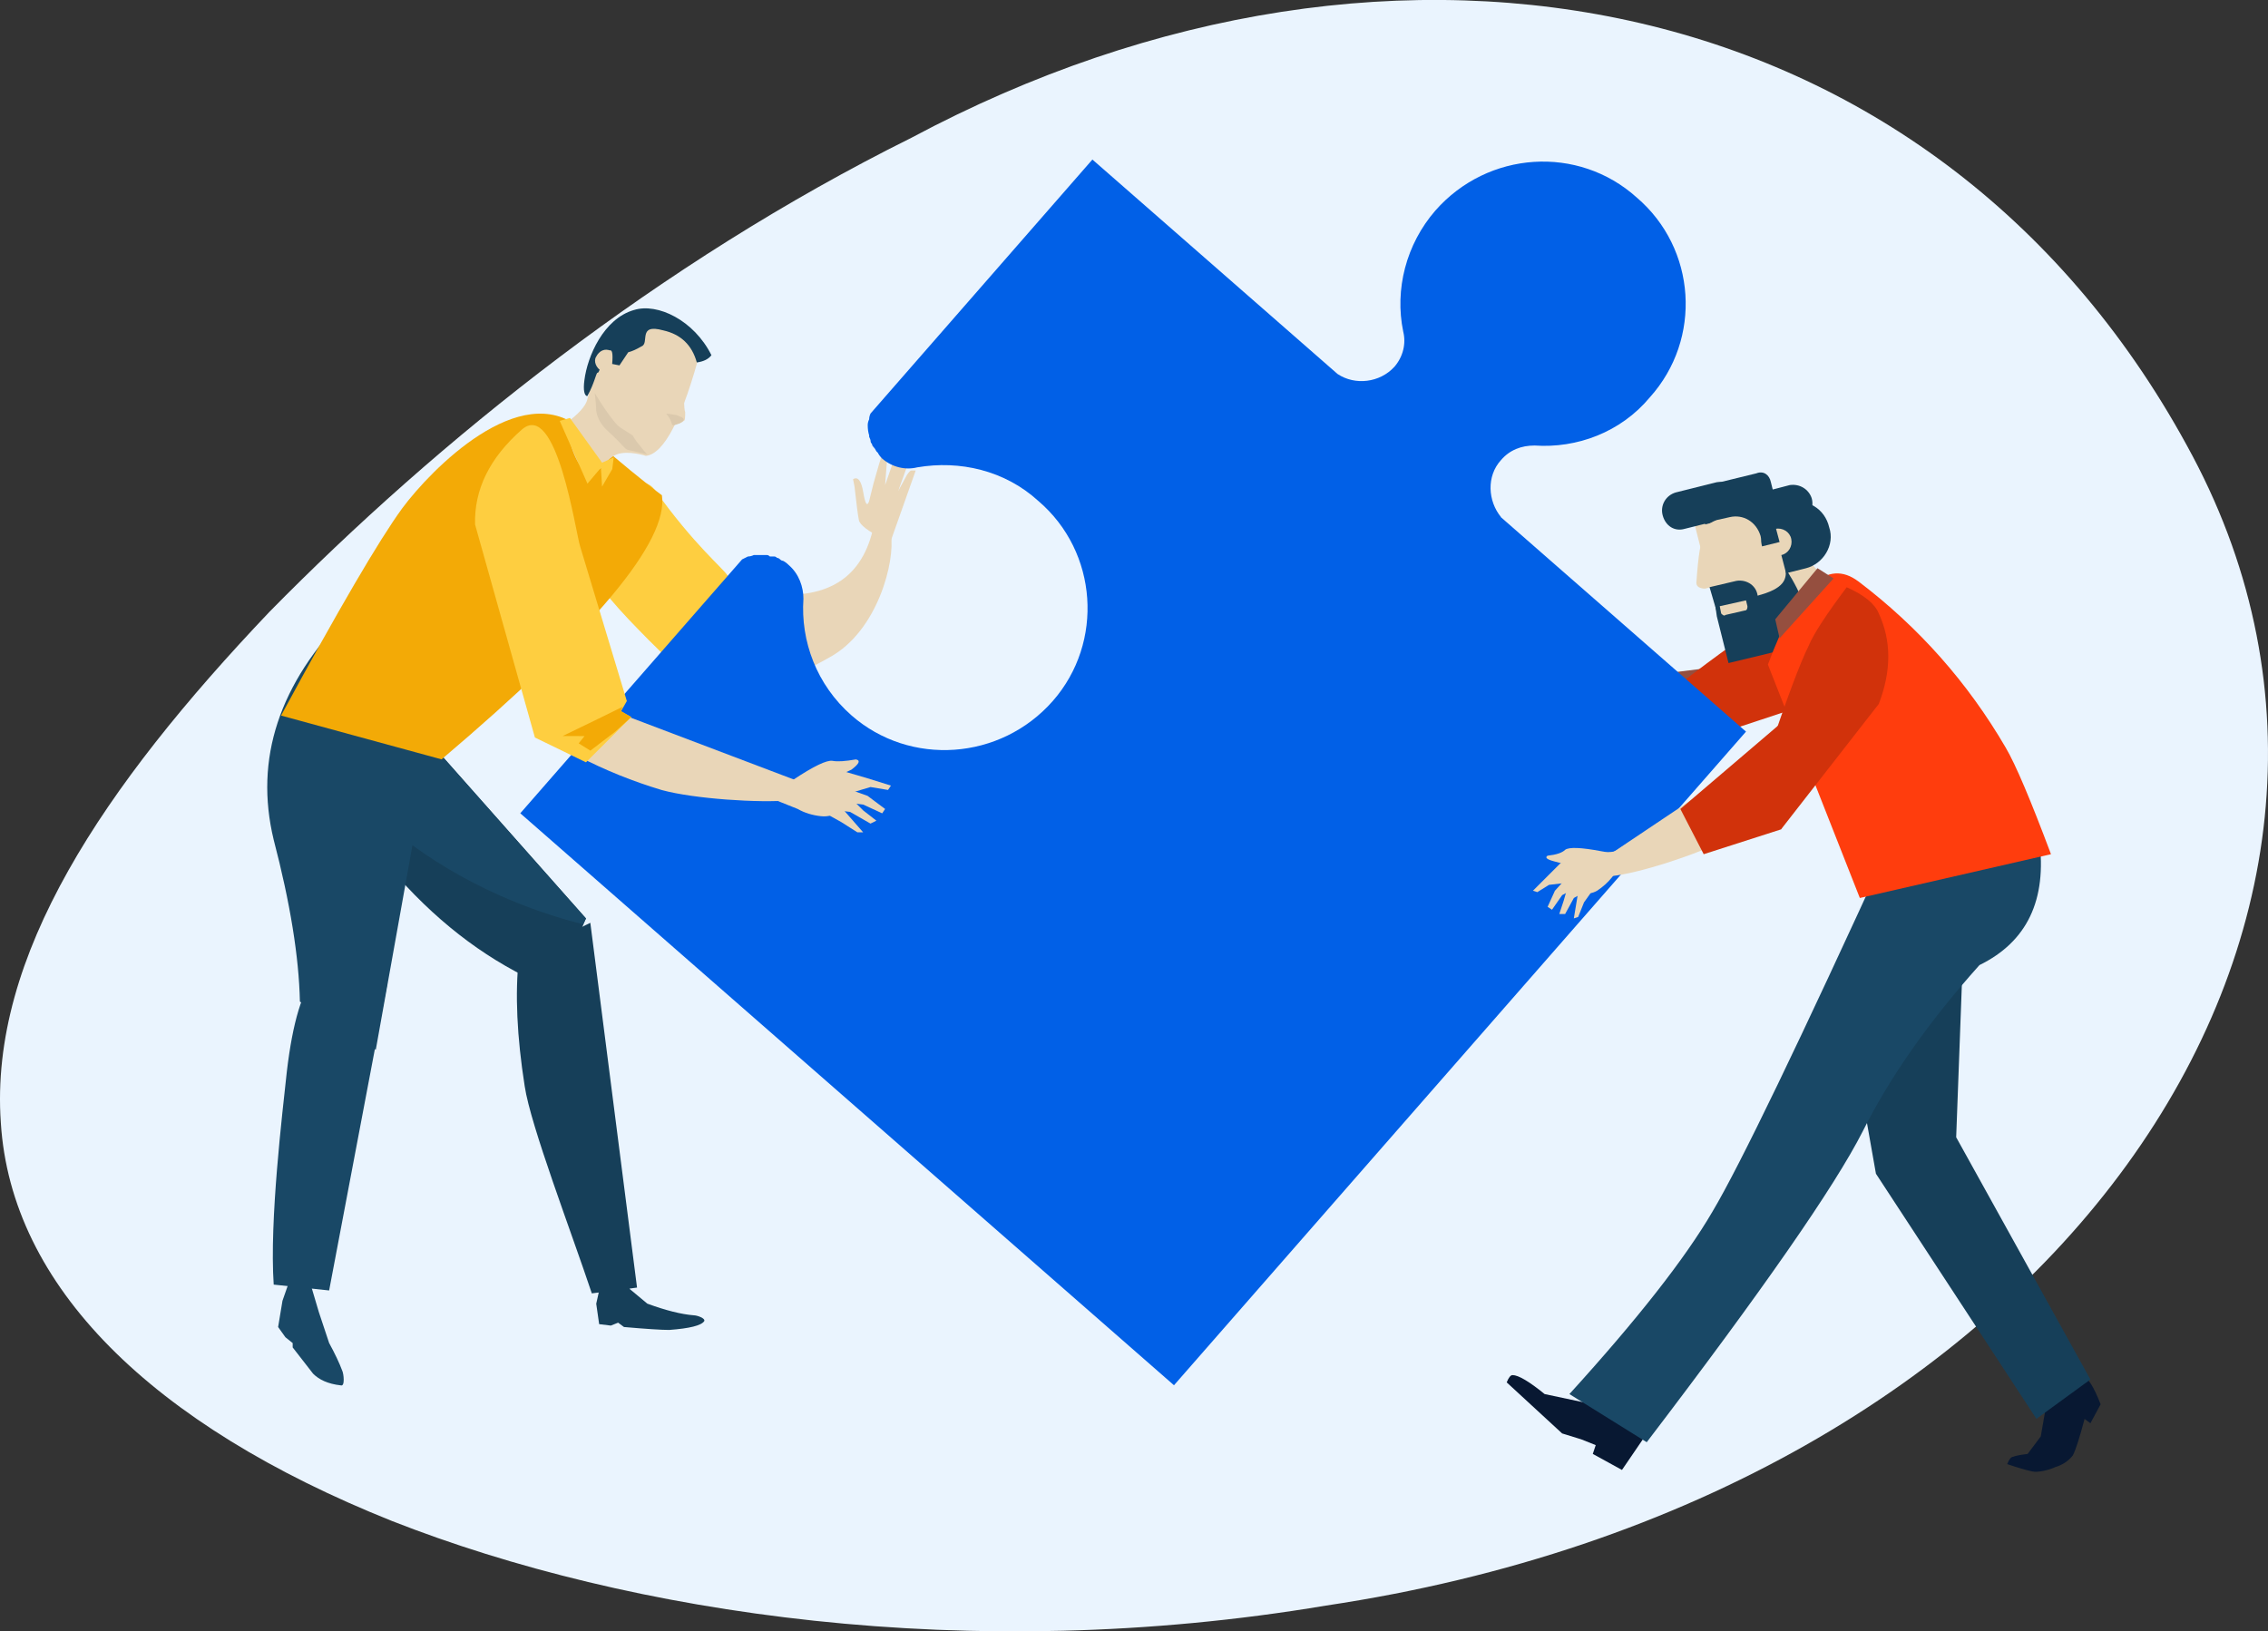 <svg xmlns:inkscape="http://www.inkscape.org/namespaces/inkscape" xmlns:sodipodi="http://sodipodi.sourceforge.net/DTD/sodipodi-0.dtd" xmlns="http://www.w3.org/2000/svg" xmlns:svg="http://www.w3.org/2000/svg" width="41.124mm" height="29.584mm" viewBox="0 0 41.124 29.584" id="svg4861" inkscape:version="1.2 (dc2aedaf03, 2022-05-15)" sodipodi:docname="getting-started.svg"><rect x="0" y="0" width="41.124" height="29.584" fill="#333333" stroke="none"/><defs id="defs4858"></defs><g inkscape:label="Layer 1" inkscape:groupmode="layer" id="layer1" transform="translate(-105.285,-111.056)"><path class="a" d="m 129.324,140.172 c -6.456,1.085 -12.621,0.159 -16.933,-1.535 -4.366,-1.746 -6.906,-4.26 -7.091,-7.223 -0.212,-3.016 1.852,-6.085 4.868,-9.26 3.069,-3.122 7.064,-6.324 11.642,-8.599 8.811,-4.71 18.706,-2.752 23.23,5.768 4.498,8.467 -2.434,18.865 -15.716,20.849 z" id="path155" inkscape:export-filename="path155.png" inkscape:export-xdpi="75" inkscape:export-ydpi="75" style="fill:#eaf4fe;stroke-width:0.265;fill-opacity:1"></path><path class="b" d="m 111.994,123.292 3.916,4.419 -0.556,1.296 q -1.482,-0.582 -2.699,-1.879 -1.217,-1.296 -0.661,-3.836 z" id="path157" style="fill:#163f59;stroke-width:0.265"></path><path class="c" d="m 111.994,123.292 3.916,4.419 -0.053,0.106 c -0.635,-0.159 -1.905,-0.556 -3.122,-1.455 -0.344,-0.291 -0.635,-0.635 -0.82,-1.032 q -0.132,-1.058 0.079,-2.037 z" id="path159" style="fill:#194866;stroke-width:0.265"></path><path class="b" d="m 116.016,134.51 c -0.37,-1.111 -1.111,-3.043 -1.217,-3.757 q -0.212,-1.349 -0.106,-2.328 l 1.296,-0.635 0.847,6.615 z" id="path161" style="fill:#163f59;stroke-width:0.265"></path><path class="c" d="m 111.597,122.181 1.455,2.593 -0.953,5.318 -1.376,-0.873 q -0.026,-1.217 -0.476,-2.937 -0.529,-2.196 1.349,-4.101 z" id="path163" style="fill:#194866;stroke-width:0.265"></path><path class="c" d="m 110.248,134.351 c -0.079,-1.164 0.159,-3.122 0.238,-3.863 q 0.159,-1.349 0.529,-1.746 l 1.296,0.132 -1.058,5.583 z" id="path165" style="fill:#194866;stroke-width:0.265"></path><path class="c" d="m 110.856,134.14 0.212,0.714 0.185,0.556 q 0.159,0.291 0.238,0.503 c 0.026,0.053 0.053,0.291 -0.026,0.265 -0.238,-0.026 -0.397,-0.106 -0.503,-0.212 l -0.37,-0.476 v -0.079 l -0.132,-0.106 -0.132,-0.185 0.079,-0.476 0.185,-0.529 z" id="path167" style="fill:#194866;stroke-width:0.265"></path><path class="b" d="m 116.651,134.219 0.053,0.212 0.318,0.265 q 0.503,0.185 0.847,0.212 c 0.053,0 0.212,0.053 0.185,0.106 -0.053,0.079 -0.265,0.132 -0.635,0.159 q -0.212,0 -0.82,-0.053 l -0.106,-0.079 -0.132,0.053 -0.212,-0.026 -0.053,-0.37 0.053,-0.238 0.079,-0.238 z" id="path169" style="fill:#163f59;stroke-width:0.265"></path><path class="d" d="m 117.154,119.932 c 0.714,1.005 1.244,1.429 1.323,1.561 q 0.079,0.106 0.238,0.106 l 0.079,-0.079 0.767,0.212 -0.37,1.614 -0.503,0.291 q -0.291,0.423 -1.826,-1.164 -1.561,-1.587 -1.032,-2.117 c 0.079,-0.079 0.979,-0.873 1.323,-0.423 z" id="path171" style="fill:#fece40;stroke-width:0.265"></path><path class="e" d="m 119.429,121.837 q 1.587,0.079 1.746,-1.561 c 0.053,-0.476 0.185,0 0.265,0.476 0.079,0.476 -0.238,1.746 -1.111,2.223 -0.847,0.476 -1.217,0.582 -1.535,0.344 q -0.344,-0.238 0.635,-1.482 z" id="path173" style="fill:#e9d6b8;stroke-width:0.265"></path><path class="f" d="m 118.212,122.022 0.212,-0.344 0.079,-0.159 q 0.079,0.079 0.212,0.079 l -0.212,0.238 -0.185,0.318 -0.106,0.503 z" id="path175" style="fill:#9fc400;stroke-width:0.265"></path><path class="e" d="m 121.308,120.831 q -0.423,-0.212 -0.45,-0.344 -0.026,-0.132 -0.079,-0.609 l -0.026,-0.132 q 0.132,-0.079 0.185,0.238 0.053,0.318 0.106,0.159 l 0.079,-0.318 0.106,-0.37 0.053,-0.159 q 0,-0.106 0.026,-0.132 0.053,-0.053 0.079,0 l -0.053,0.688 0.212,-0.609 q 0.053,-0.079 0.106,-0.079 0.026,0.026 0.026,0.053 l -0.106,0.741 0.159,-0.291 q 0.053,-0.079 0.079,-0.079 0.053,0 0.079,0 l -0.45,1.27 z" id="path177" style="fill:#e9d6b8;stroke-width:0.265"></path><path class="e" d="m 121.44,119.852 0.185,-0.423 q 0.053,-0.106 0.079,-0.132 0.053,-0.053 0.106,0 l -0.238,0.661 z" id="path179" style="fill:#e9d6b8;stroke-width:0.265"></path><path class="e" d="m 135.357,124.377 q -0.767,0.079 -1.508,0.026 c -0.556,-0.026 -1.64,-0.344 -2.09,-0.582 q -0.185,-0.079 -0.185,-0.344 l 3.281,-0.026 z" id="path181" style="fill:#e9d6b8;stroke-width:0.265"></path><path class="e" d="m 131.97,123.927 h -0.397 q -0.185,0.026 -0.423,-0.026 c -0.212,-0.053 -0.291,-0.238 -0.265,-0.476 q 0,-0.212 0.079,-0.318 0.265,-0.106 0.397,0.106 c 0.159,0.185 0.661,0.423 0.635,0.503 q -0.053,0.079 -0.026,0.212 z" id="path183" style="fill:#e9d6b8;stroke-width:0.265"></path><path class="e" d="m 130.991,123.318 -0.053,0.132 -0.397,-0.291 -0.291,-0.053 -0.026,-0.079 h 0.423 l 0.423,0.026 z" id="path185" style="fill:#e9d6b8;stroke-width:0.265"></path><path class="e" d="m 130.991,123.318 -0.053,0.265 -0.37,-0.106 -0.37,0.026 v -0.079 l 0.344,-0.106 z" id="path187" style="fill:#e9d6b8;stroke-width:0.265"></path><path class="e" d="m 130.25,123.662 0.291,-0.106 0.159,-0.079 0.212,0.026 0.026,0.212 -0.212,-0.053 -0.397,0.079 z" id="path189" style="fill:#e9d6b8;stroke-width:0.265"></path><path class="e" d="m 130.409,123.9 0.476,-0.238 0.132,0.026 0.026,0.159 -0.238,0.026 -0.318,0.079 z" id="path191" style="fill:#e9d6b8;stroke-width:0.265"></path><path class="e" d="m 132.129,123.795 q -0.582,0 -0.741,-0.159 -0.106,-0.079 -0.212,-0.423 -0.106,-0.106 -0.212,-0.238 -0.159,-0.212 -0.026,-0.185 0.238,0.159 0.37,0.159 0.132,0.026 0.503,0.529 0.159,0.212 0.37,0.238 0.053,0 -0.053,0.079 z" id="path193" style="fill:#e9d6b8;stroke-width:0.265"></path><path class="g" d="m 135.119,124.8 -1.429,-0.423 0.106,-0.9 2.328,-0.291 z" id="path195" style="fill:#954f3f;stroke-width:0.265"></path><path class="h" d="m 135.648,123.53 q 1.27,-0.979 1.72,-1.217 0.291,-0.185 1.164,-0.503 0.265,0.423 0.212,0.714 -0.132,0.794 -0.9,1.376 l -2.725,0.9 -0.185,-0.582 z" id="path197" style="fill:#d1320b;stroke-width:0.265"></path><path class="i" d="m 132.499,120.434 4.445,3.889 -10.372,11.853 -11.853,-10.372 4.022,-4.604 q 0.053,-0.026 0.106,-0.053 0,0 0,0 0.053,0 0.106,-0.026 0,0 0,0 0.106,0 0.185,0 0.026,0 0.053,0 0.026,0 0.053,0.026 0.026,0 0.079,0 0.026,0 0.053,0.026 0.026,0 0.053,0.026 0.026,0.026 0.053,0.026 0.053,0.026 0.106,0.079 c 0.185,0.159 0.265,0.397 0.265,0.609 -0.053,0.767 0.238,1.561 0.873,2.117 1.058,0.926 2.699,0.82 3.651,-0.265 0.926,-1.058 0.82,-2.699 -0.265,-3.625 -0.609,-0.556 -1.429,-0.741 -2.196,-0.609 -0.212,0.053 -0.45,0 -0.635,-0.159 q -0.053,-0.053 -0.079,-0.106 -0.026,-0.026 -0.026,-0.026 -0.026,-0.053 -0.053,-0.079 -0.026,-0.026 -0.026,-0.053 -0.026,-0.026 -0.026,-0.053 0,-0.026 -0.026,-0.079 0,0 0,-0.026 -0.026,-0.079 -0.026,-0.185 0,0 0,0 0,-0.053 0.026,-0.106 0,0 0,0 0,-0.053 0.026,-0.106 l 4.022,-4.604 4.445,3.889 c 0.318,0.212 0.767,0.159 1.032,-0.132 0.159,-0.185 0.212,-0.423 0.159,-0.635 -0.159,-0.767 0.053,-1.587 0.582,-2.196 0.953,-1.085 2.593,-1.191 3.651,-0.238 1.085,0.926 1.191,2.566 0.238,3.625 -0.529,0.635 -1.323,0.926 -2.09,0.873 -0.238,0 -0.45,0.079 -0.609,0.265 -0.265,0.291 -0.238,0.741 0,1.032 z" id="path199" style="fill:#0160e7;stroke-width:0.265;fill-opacity:1"></path><path class="e" d="m 137.976,122.604 -0.45,-0.529 -0.37,-0.714 0.873,-0.185 0.635,0.661 z" id="path201" style="fill:#e9d6b8;stroke-width:0.265"></path><path class="b" d="m 136.521,120.17 1.217,-0.318 c 0.185,-0.026 0.344,0.079 0.397,0.238 0.053,0.185 -0.053,0.37 -0.238,0.423 l -1.217,0.291 c -0.185,0.053 -0.37,-0.053 -0.397,-0.238 -0.053,-0.185 0.053,-0.344 0.238,-0.397 z" id="path203" style="fill:#163f59;stroke-width:0.265"></path><path class="b" d="m 137.077,120.329 0.635,-0.159 c 0.344,-0.079 0.661,0.106 0.741,0.45 0.106,0.318 -0.106,0.661 -0.423,0.741 l -0.635,0.159 c -0.344,0.079 -0.661,-0.106 -0.741,-0.45 -0.106,-0.318 0.106,-0.661 0.423,-0.741 z" id="path205" style="fill:#163f59;stroke-width:0.265"></path><path class="e" d="m 136.415,122.154 -0.476,-1.879 c -0.079,-0.291 0.238,-0.053 0.529,-0.132 l 0.291,-0.053 c 0.291,-0.079 0.582,0.079 0.661,0.397 l 0.344,1.323 z" id="path207" style="fill:#e9d6b8;stroke-width:0.265"></path><path class="e" d="m 137.474,120.646 c 0.132,-0.026 0.265,0.053 0.291,0.185 0.026,0.132 -0.053,0.265 -0.185,0.291 -0.106,0.053 -0.238,-0.026 -0.291,-0.159 -0.026,-0.132 0.053,-0.265 0.185,-0.318 z" id="path209" style="fill:#e9d6b8;stroke-width:0.265"></path><path class="e" d="m 136.415,121.519 c 0.026,0.079 -0.026,0.159 -0.106,0.185 l -0.106,0.026 c -0.079,0 -0.159,-0.026 -0.159,-0.106 q 0.053,-0.767 0.132,-0.794 0.079,0.053 0.079,0.132 z" id="path211" style="fill:#e9d6b8;stroke-width:0.265"></path><path class="b" d="m 137.13,121.863 c 0.529,-0.132 0.556,-0.318 0.529,-0.503 q 0.265,0.423 0.291,0.582 l 0.053,0.159 c 0.079,0.344 -0.185,0.688 -0.609,0.794 l -0.767,0.185 -0.212,-0.847 -0.026,-0.185 z" id="path213" style="fill:#163f59;stroke-width:0.265"></path><path class="b" d="m 136.283,121.704 0.45,-0.106 c 0.185,-0.053 0.397,0.053 0.423,0.265 q 0.026,0.053 0.026,0.079 l -0.767,0.212 z" id="path215" style="fill:#163f59;stroke-width:0.265"></path><path class="e" d="m 136.944,121.943 0.026,0.106 c 0,0.026 0,0.079 -0.053,0.079 l -0.344,0.079 c -0.026,0.026 -0.053,0 -0.079,-0.026 l -0.026,-0.132 z" id="path217" style="fill:#e9d6b8;stroke-width:0.265"></path><path class="b" d="m 136.045,119.905 1.085,-0.265 c 0.132,-0.053 0.238,0.026 0.265,0.159 l 0.106,0.423 -1.296,0.344 z" id="path219" style="fill:#163f59;stroke-width:0.265"></path><path class="b" d="m 135.674,119.985 0.741,-0.185 c 0.185,-0.026 0.37,0.079 0.423,0.238 0.026,0.185 -0.079,0.37 -0.265,0.423 l -0.741,0.185 c -0.185,0.053 -0.344,-0.053 -0.397,-0.238 -0.053,-0.185 0.053,-0.37 0.238,-0.423 z" id="path221" style="fill:#163f59;stroke-width:0.265"></path><path class="b" d="m 137.05,120.17 0.291,-0.079 0.212,0.794 -0.318,0.079 z" id="path223" style="fill:#163f59;stroke-width:0.265"></path><path class="b" d="m 136.283,120.011 0.873,-0.238 0.238,0.926 -0.873,0.238 z" id="path225" style="fill:#163f59;stroke-width:0.265"></path><path class="e" d="m 136.865,121.334 -0.159,0.026 c -0.238,0.079 -0.503,-0.079 -0.556,-0.318 -0.053,-0.265 0.026,-0.476 0.265,-0.556 l 0.238,-0.053 c 0.238,-0.053 0.476,0.079 0.556,0.344 0.053,0.238 -0.106,0.476 -0.344,0.556 z" id="path227" style="fill:#e9d6b8;stroke-width:0.265"></path><path class="j" d="m 141.786,137.474 q 0.053,-0.026 0.265,-0.053 l 0.238,-0.318 0.106,-0.609 q 0.45,-0.529 0.661,-0.476 0.132,0.026 0.318,0.503 l -0.185,0.344 -0.106,-0.079 q -0.132,0.503 -0.212,0.661 c -0.079,0.106 -0.212,0.185 -0.318,0.212 -0.106,0.053 -0.318,0.106 -0.423,0.079 q -0.132,-0.026 -0.45,-0.132 0.053,-0.132 0.106,-0.132 z" id="path229" style="fill:#081832;stroke-width:0.265"></path><path class="j" d="m 135.092,137.13 -0.397,0.582 -0.529,-0.291 0.053,-0.159 -0.265,-0.106 -0.344,-0.106 -1.005,-0.926 q 0.053,-0.132 0.106,-0.132 0.159,0 0.582,0.344 l 0.873,0.185 z" id="path231" style="fill:#081832;stroke-width:0.265"></path><path class="b" d="m 140.887,128.134 -0.132,3.545 2.434,4.392 -0.979,0.714 -2.91,-4.445 -0.318,-1.799 z" id="path233" style="fill:#163f59;stroke-width:0.265"></path><path class="c" d="m 142.262,126.282 q 0.212,1.64 -1.085,2.275 -1.376,1.535 -2.117,3.016 -0.767,1.508 -3.916,5.636 l -1.402,-0.873 q 1.852,-2.037 2.593,-3.307 0.741,-1.244 3.254,-6.747 2.434,-1.64 2.672,0 z" id="path235" style="fill:#194866;stroke-width:0.265"></path><path class="k" d="m 138.982,121.599 q 1.64,1.244 2.672,3.016 0.265,0.45 0.82,1.931 l -3.466,0.794 -1.667,-4.233 q 0.794,-2.143 1.64,-1.508 z" id="path237" style="fill:#ff3d0d;stroke-width:0.265"></path><path class="g" d="m 138.241,121.36 0.291,0.185 -0.979,1.085 -0.079,-0.344 z" id="path239" style="fill:#954f3f;stroke-width:0.265"></path><path class="e" d="m 137.817,125.409 q -0.582,0.503 -1.244,0.873 c -0.503,0.265 -1.561,0.609 -2.064,0.661 q -0.212,0.026 -0.344,-0.185 l 2.725,-1.826 z" id="path241" style="fill:#e9d6b8;stroke-width:0.265"></path><path class="e" d="m 134.722,126.705 -0.212,0.265 q -0.106,0.132 -0.265,0.238 c -0.185,0.106 -0.344,0.026 -0.503,-0.132 q -0.132,-0.185 -0.159,-0.291 0.079,-0.238 0.291,-0.185 c 0.212,0.026 0.688,-0.159 0.714,-0.053 q 0.053,0.079 0.132,0.159 z" id="path243" style="fill:#e9d6b8;stroke-width:0.265"></path><path class="e" d="m 133.743,126.917 0.079,0.132 -0.45,0.053 -0.212,0.132 -0.079,-0.026 0.265,-0.265 0.265,-0.265 z" id="path245" style="fill:#e9d6b8;stroke-width:0.265"></path><path class="e" d="m 133.743,126.917 0.159,0.212 -0.291,0.159 -0.185,0.265 -0.079,-0.053 0.132,-0.291 z" id="path247" style="fill:#e9d6b8;stroke-width:0.265"></path><path class="e" d="m 133.558,127.631 0.079,-0.238 0.053,-0.185 0.159,-0.106 0.159,0.132 -0.185,0.106 -0.159,0.291 z" id="path249" style="fill:#e9d6b8;stroke-width:0.265"></path><path class="e" d="m 133.822,127.71 0.079,-0.476 0.132,-0.079 0.106,0.079 -0.132,0.185 -0.106,0.265 z" id="path251" style="fill:#e9d6b8;stroke-width:0.265"></path><path class="e" d="m 134.748,126.52 q -0.344,0.37 -0.556,0.37 -0.106,0 -0.423,-0.185 -0.132,0.026 -0.291,-0.026 -0.212,-0.053 -0.132,-0.106 0.238,-0.026 0.318,-0.106 0.106,-0.079 0.661,0.026 0.238,0.053 0.37,-0.079 0.026,-0.026 0.053,0.106 z" id="path253" style="fill:#e9d6b8;stroke-width:0.265"></path><path class="h" d="m 137.579,126.096 -1.402,0.45 -0.423,-0.82 1.799,-1.535 z" id="path255" style="fill:#d1320b;stroke-width:0.265"></path><path class="h" d="m 137.341,124.747 q 0.503,-1.508 0.741,-1.984 0.132,-0.318 0.688,-1.058 0.476,0.212 0.582,0.476 0.344,0.741 0,1.64 l -1.773,2.275 -0.45,-0.37 z" id="path257" style="fill:#d1320b;stroke-width:0.265"></path><path class="l" d="m 113.291,124.826 -2.91,-0.794 q 1.561,-2.884 2.196,-3.757 c 0.529,-0.714 2.143,-2.355 3.228,-1.455 q 1.085,0.926 1.482,1.217 0.185,1.244 -3.995,4.789 z" id="path259" style="fill:#f3aa06;stroke-width:0.265"></path><path class="e" d="m 118,117.365 q -0.503,1.905 -1.005,1.958 c 0,0 -0.318,-0.106 -0.529,-0.026 -0.185,0.079 -0.238,0.238 -0.318,0.265 -0.026,0.026 -0.053,0.053 -0.106,0.079 -0.265,0.053 -0.45,-0.609 -0.45,-0.714 0,-0.079 -0.106,-0.159 -0.026,-0.212 0.185,-0.132 0.344,-0.291 0.37,-0.423 0.132,-0.423 -0.026,-1.323 0.847,-1.535 0.238,-0.053 1.217,0.45 1.217,0.609 z" id="path261" style="fill:#e9d6b8;stroke-width:0.265"></path><path class="d" d="m 116.228,119.482 -0.291,0.344 -0.503,-1.138 0.185,-0.053 z" id="path263" style="fill:#fece40;stroke-width:0.265"></path><path class="m" d="m 116.677,119.217 c -0.079,-0.026 -0.026,-0.026 -0.397,-0.37 -0.079,-0.079 -0.159,-0.185 -0.185,-0.344 q 0,-0.106 -0.026,-0.318 0.212,0.344 0.344,0.503 c 0.106,0.132 0.106,0.106 0.344,0.265 0.026,0.053 0.106,0.159 0.132,0.185 q 0.079,0.106 0.132,0.159 c -0.318,-0.079 -0.344,-0.079 -0.344,-0.079 z" id="path265" style="fill:#dbc9ad;stroke-width:0.265"></path><path class="e" d="m 117.709,118.106 c -0.026,0.026 -0.026,0.37 0,0.423 0,0.079 0,0.159 -0.026,0.159 -0.026,0.026 -0.079,0.053 -0.132,0.053 -0.026,0.026 -0.159,0.079 -0.106,-0.079 q 0.026,-0.132 0.265,-0.556 z" id="path267" style="fill:#e9d6b8;stroke-width:0.265"></path><path class="b" d="m 116.783,116.677 c 0.423,-0.132 1.085,0.185 1.402,0.82 q -0.079,0.106 -0.265,0.132 -0.132,-0.476 -0.609,-0.582 c -0.476,-0.132 -0.238,0.238 -0.397,0.291 q -0.132,0.079 -0.238,0.106 l -0.159,0.238 -0.132,-0.026 q 0.026,-0.291 -0.053,-0.238 c -0.106,0.079 -0.159,0.291 -0.159,0.318 -0.026,0.026 -0.026,0.079 -0.053,0.079 -0.026,0 -0.053,0.185 -0.185,0.423 -0.053,0 -0.079,-0.106 -0.053,-0.291 0.053,-0.423 0.344,-1.111 0.9,-1.27 z" id="path269" style="fill:#163f59;stroke-width:0.265"></path><path class="e" d="m 116.201,117.789 c -0.106,-0.053 -0.159,-0.185 -0.106,-0.265 0.053,-0.106 0.159,-0.159 0.265,-0.106 z" id="path271" style="fill:#e9d6b8;stroke-width:0.265"></path><path class="m" d="m 117.365,118.556 q 0.238,0.026 0.238,0.053 c 0.026,0 0.079,0.026 0.079,0.053 0,0.026 -0.053,0.079 -0.185,0.106 -0.053,0 0,-0.053 -0.132,-0.212 z" id="path273" style="fill:#dbc9ad;stroke-width:0.265"></path><path class="e" d="m 116.624,124.033 3.281,1.244 q -0.106,0.265 -0.291,0.291 c -0.556,0.053 -1.746,-0.026 -2.328,-0.185 q -0.794,-0.238 -1.508,-0.609 z" id="path275" style="fill:#e9d6b8;stroke-width:0.265"></path><path class="d" d="m 115.804,120.964 0.847,2.805 -0.106,0.185 0.185,0.106 -0.82,0.82 -0.926,-0.45 -1.085,-3.863 q -0.026,-0.953 0.847,-1.72 c 0.635,-0.556 0.979,1.879 1.058,2.117 z" id="path277" style="fill:#fece40;stroke-width:0.265"></path><path class="l" d="m 115.487,124.403 q 0.714,-0.344 1.085,-0.529 l -0.026,0.079 0.185,0.106 -0.291,0.265 -0.45,0.344 -0.212,-0.132 0.106,-0.132 z" id="path279" style="fill:#f3aa06;stroke-width:0.265"></path><path class="e" d="m 119.403,125.356 c 0,-0.106 0.609,-0.132 0.82,-0.265 q 0.212,-0.159 0.45,0.026 0.026,0.132 -0.026,0.37 c -0.079,0.238 -0.212,0.397 -0.476,0.37 q -0.238,-0.026 -0.423,-0.132 l -0.397,-0.159 q 0.053,-0.106 0.053,-0.212 z" id="path281" style="fill:#e9d6b8;stroke-width:0.265"></path><path class="e" d="m 120.567,125.038 0.45,0.132 0.423,0.132 -0.053,0.079 -0.318,-0.053 -0.529,0.159 0.026,-0.159 z" id="path283" style="fill:#e9d6b8;stroke-width:0.265"></path><path class="e" d="m 121.016,125.488 0.318,0.238 -0.053,0.079 -0.344,-0.159 -0.423,-0.053 0.053,-0.265 z" id="path285" style="fill:#e9d6b8;stroke-width:0.265"></path><path class="e" d="m 121.069,125.991 -0.37,-0.212 -0.238,-0.026 0.106,-0.212 0.212,0.053 0.159,0.159 0.238,0.185 z" id="path287" style="fill:#e9d6b8;stroke-width:0.265"></path><path class="e" d="m 120.831,126.149 -0.291,-0.185 -0.238,-0.132 0.079,-0.132 0.185,0.026 0.37,0.423 z" id="path289" style="fill:#e9d6b8;stroke-width:0.265"></path><path class="e" d="m 119.217,125.276 q 0.238,0.079 0.45,-0.079 0.556,-0.37 0.714,-0.344 0.132,0.026 0.423,-0.026 0.132,0.026 -0.079,0.185 -0.159,0.079 -0.318,0.132 -0.238,0.318 -0.37,0.37 -0.212,0.079 -0.794,-0.106 -0.079,-0.132 -0.026,-0.132 z" id="path291" style="fill:#e9d6b8;stroke-width:0.265"></path><path class="d" d="m 116.36,119.376 0.053,-0.026 -0.026,0.212 -0.185,0.318 -0.026,-0.423 z" id="path293" style="fill:#fece40;stroke-width:0.265"></path></g></svg>